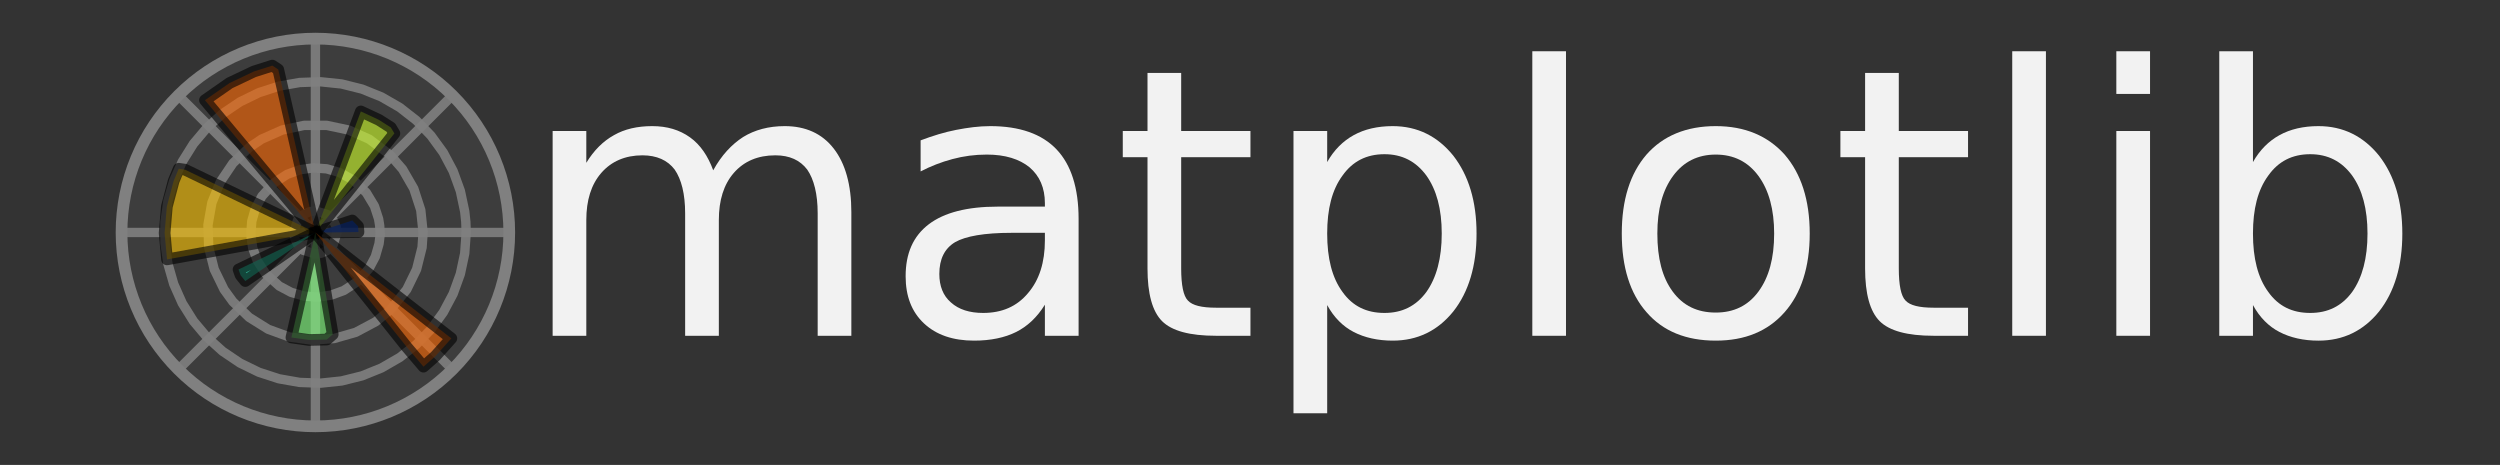 <svg width="285" height="53" viewBox="0 0 285 53" fill="none" xmlns="http://www.w3.org/2000/svg">
<rect x="0" y="0" width="285" height="53" fill="#333333" stroke="none"/>
<g clip-path="url(#clip0_1272_19502)">
<path d="M81.307 19.415C82.246 17.707 83.4 16.471 84.721 15.617C86.044 14.806 87.624 14.378 89.457 14.378C91.848 14.378 93.725 15.232 95.049 16.94C96.372 18.646 97.054 21.079 97.054 24.193V38.279H93.215V24.321C93.215 22.103 92.787 20.438 92.02 19.328C91.209 18.261 90.014 17.707 88.391 17.707C86.385 17.707 84.808 18.389 83.654 19.712C82.502 21.036 81.948 22.829 81.948 25.091V38.279H78.106V24.321C78.106 22.103 77.68 20.438 76.911 19.328C76.1 18.261 74.864 17.707 73.241 17.707C71.279 17.707 69.699 18.389 68.547 19.712C67.396 21.036 66.839 22.829 66.839 25.091V38.279H63V14.934H66.839V18.561C67.693 17.153 68.76 16.086 69.999 15.404C71.194 14.719 72.643 14.378 74.351 14.378C76.057 14.378 77.468 14.806 78.663 15.658C79.855 16.512 80.709 17.792 81.307 19.415Z" fill="#F2F2F2"/>
<path d="M115.319 26.542C112.206 26.542 110.072 26.924 108.877 27.609C107.682 28.332 107.084 29.528 107.084 31.236C107.084 32.6 107.51 33.711 108.408 34.48C109.303 35.291 110.541 35.675 112.078 35.675C114.211 35.675 115.917 34.95 117.197 33.413C118.479 31.918 119.118 29.912 119.118 27.394V26.542H115.319ZM122.96 24.962V38.279H119.118V34.734C118.223 36.186 117.112 37.212 115.832 37.85C114.553 38.491 112.929 38.832 111.052 38.832C108.661 38.832 106.743 38.191 105.335 36.868C103.924 35.547 103.242 33.754 103.242 31.492C103.242 28.889 104.096 26.924 105.889 25.56C107.638 24.237 110.241 23.555 113.742 23.555H119.118V23.17C119.118 21.421 118.52 20.054 117.369 19.074C116.217 18.135 114.594 17.622 112.503 17.622C111.139 17.622 109.857 17.792 108.577 18.135C107.297 18.476 106.102 18.946 104.95 19.543V16.001C106.315 15.488 107.682 15.06 109.005 14.806C110.326 14.55 111.608 14.378 112.888 14.378C116.258 14.378 118.777 15.276 120.441 17.025C122.106 18.774 122.96 21.421 122.96 24.962Z" fill="#F2F2F2"/>
<path d="M134.654 8.317V14.934H142.551V17.92H134.654V30.594C134.654 32.515 134.911 33.754 135.423 34.264C135.934 34.821 137.001 35.078 138.624 35.078H142.551V38.278H138.624C135.636 38.278 133.587 37.722 132.479 36.614C131.369 35.503 130.815 33.498 130.815 30.594V17.92H127.996V14.934H130.815V8.317H134.654Z" fill="#F2F2F2"/>
<path d="M151.299 34.778V47.111H147.457V14.934H151.299V18.476C152.066 17.109 153.092 16.086 154.328 15.404C155.567 14.719 157.059 14.378 158.767 14.378C161.583 14.378 163.889 15.53 165.679 17.75C167.431 20.013 168.326 22.957 168.326 26.627C168.326 30.297 167.431 33.285 165.679 35.503C163.889 37.722 161.583 38.832 158.767 38.832C157.059 38.832 155.567 38.491 154.328 37.85C153.092 37.212 152.066 36.186 151.299 34.778ZM164.358 26.627C164.358 23.811 163.761 21.634 162.607 20.013C161.412 18.389 159.834 17.579 157.829 17.579C155.78 17.579 154.2 18.389 153.048 20.013C151.853 21.634 151.299 23.811 151.299 26.627C151.299 29.443 151.853 31.662 153.048 33.285C154.2 34.906 155.78 35.675 157.829 35.675C159.834 35.675 161.412 34.906 162.607 33.285C163.761 31.662 164.358 29.443 164.358 26.627Z" fill="#F2F2F2"/>
<path d="M174.684 5.843H178.523V38.279H174.684V5.843Z" fill="#F2F2F2"/>
<path d="M195.596 17.622C193.546 17.622 191.926 18.433 190.73 20.054C189.535 21.677 188.938 23.852 188.938 26.627C188.938 29.443 189.494 31.62 190.689 33.241C191.882 34.862 193.505 35.632 195.596 35.632C197.645 35.632 199.266 34.862 200.461 33.241C201.656 31.62 202.254 29.443 202.254 26.627C202.254 23.896 201.656 21.677 200.461 20.054C199.266 18.433 197.645 17.622 195.596 17.622ZM195.596 14.378C198.925 14.378 201.528 15.488 203.449 17.622C205.326 19.797 206.308 22.785 206.308 26.627C206.308 30.466 205.326 33.454 203.449 35.588C201.528 37.766 198.925 38.832 195.596 38.832C192.226 38.832 189.579 37.766 187.701 35.588C185.824 33.454 184.883 30.466 184.883 26.627C184.883 22.785 185.824 19.797 187.701 17.622C189.579 15.488 192.226 14.378 195.596 14.378Z" fill="#F2F2F2"/>
<path d="M216.463 8.317V14.934H224.357V17.92H216.463V30.594C216.463 32.515 216.719 33.754 217.232 34.264C217.742 34.821 218.809 35.078 220.433 35.078H224.357V38.278H220.433C217.445 38.278 215.396 37.722 214.285 36.614C213.177 35.503 212.621 33.498 212.621 30.594V17.92H209.805V14.934H212.621V8.317H216.463Z" fill="#F2F2F2"/>
<path d="M229.395 5.843H233.236V38.279H229.395V5.843Z" fill="#F2F2F2"/>
<path d="M241.262 14.935H245.104V38.279H241.262V14.935ZM241.262 5.843H245.104V10.708H241.262V5.843Z" fill="#F2F2F2"/>
<path d="M269.895 26.627C269.895 23.811 269.297 21.634 268.146 20.013C266.951 18.389 265.373 17.579 263.365 17.579C261.319 17.579 259.739 18.389 258.587 20.013C257.392 21.634 256.838 23.811 256.838 26.627C256.838 29.443 257.392 31.662 258.587 33.285C259.739 34.906 261.319 35.675 263.365 35.675C265.373 35.675 266.951 34.906 268.146 33.285C269.297 31.662 269.895 29.443 269.895 26.627ZM256.838 18.477C257.605 17.11 258.628 16.086 259.867 15.404C261.106 14.719 262.598 14.378 264.306 14.378C267.123 14.378 269.426 15.53 271.218 17.751C272.967 20.013 273.865 22.957 273.865 26.627C273.865 30.297 272.967 33.285 271.218 35.504C269.426 37.722 267.123 38.833 264.306 38.833C262.598 38.833 261.106 38.492 259.867 37.85C258.628 37.212 257.605 36.186 256.838 34.778V38.279H252.996V5.843H256.838V18.477Z" fill="#F2F2F2"/>
<path d="M35.956 48.602C41.816 48.602 47.438 46.273 51.582 42.128C55.727 37.984 58.056 32.362 58.056 26.502C58.056 20.639 55.727 15.017 51.582 10.872C47.438 6.73 41.816 4.401 35.956 4.401C30.095 4.401 24.473 6.73 20.329 10.872C16.184 15.017 13.855 20.639 13.855 26.502C13.855 32.362 16.184 37.984 20.329 42.128C24.473 46.273 30.095 48.602 35.956 48.602Z" fill="white" fill-opacity="0.05"/>
<path d="M35.957 26.501H58.057" stroke="#808080" stroke-opacity="0.9" stroke-width="1.067" stroke-miterlimit="10" stroke-linecap="square" stroke-linejoin="round"/>
<path d="M35.957 26.501L51.584 10.872" stroke="#808080" stroke-opacity="0.9" stroke-width="1.067" stroke-miterlimit="10" stroke-linecap="square" stroke-linejoin="round"/>
<path d="M35.957 26.501V4.401" stroke="#808080" stroke-opacity="0.9" stroke-width="1.067" stroke-miterlimit="10" stroke-linecap="square" stroke-linejoin="round"/>
<path d="M35.955 26.501L20.328 10.872" stroke="#808080" stroke-opacity="0.9" stroke-width="1.067" stroke-miterlimit="10" stroke-linecap="square" stroke-linejoin="round"/>
<path d="M35.956 26.501H13.855" stroke="#808080" stroke-opacity="0.9" stroke-width="1.067" stroke-miterlimit="10" stroke-linecap="square" stroke-linejoin="round"/>
<path d="M35.955 26.501L20.328 42.128" stroke="#808080" stroke-opacity="0.9" stroke-width="1.067" stroke-miterlimit="10" stroke-linecap="square" stroke-linejoin="round"/>
<path d="M35.957 26.502V48.602" stroke="#808080" stroke-opacity="0.9" stroke-width="1.067" stroke-miterlimit="10" stroke-linecap="square" stroke-linejoin="round"/>
<path d="M35.957 26.501L51.584 42.128" stroke="#808080" stroke-opacity="0.9" stroke-width="1.067" stroke-miterlimit="10" stroke-linecap="square" stroke-linejoin="round"/>
<path d="M38.409 26.502L38.314 25.825L37.991 25.127L37.327 24.465L35.954 24.045L35.277 24.14L34.582 24.465L33.918 25.127L33.5 26.502L33.595 27.179L33.918 27.874L34.582 28.535L35.954 28.956L36.632 28.861L37.327 28.535L37.991 27.874L38.409 26.502Z" stroke="#808080" stroke-opacity="0.9" stroke-width="1.067" stroke-miterlimit="10" stroke-linecap="square" stroke-linejoin="round"/>
<path d="M43.323 26.502L43.284 25.73L43.164 24.968L42.687 23.503L41.761 21.965L40.286 20.541L38.717 19.669L37.237 19.246L35.701 19.138L34.175 19.354L32.728 19.88L31.223 20.857L29.851 22.38L29.127 23.742L28.701 25.222L28.594 26.758L28.809 28.282L29.335 29.731L30.315 31.236L31.838 32.608L33.197 33.331L34.677 33.755L36.214 33.862L37.739 33.649L39.186 33.121L40.691 32.144L42.064 30.62L42.787 29.261L43.213 27.779L43.305 27.015" stroke="#808080" stroke-opacity="0.9" stroke-width="1.067" stroke-miterlimit="10" stroke-linecap="square" stroke-linejoin="round"/>
<path d="M48.233 26.502L47.967 23.948L47.172 21.506L45.889 19.285L44.484 17.669L42.096 15.869L39.749 14.825L37.238 14.291H34.674L32.163 14.825L29.816 15.869L28.398 16.825L26.551 18.608L25.115 20.736L24.153 23.116L23.707 25.645L23.797 28.21L24.42 30.7L25.543 33.006L26.551 34.394L28.398 36.176L30.573 37.535L32.986 38.415L35.528 38.772L38.087 38.592L40.555 37.884L42.822 36.679L44.484 35.332L46.369 33.006L47.492 30.7L48.115 28.21L48.233 26.502Z" stroke="#808080" stroke-opacity="0.9" stroke-width="1.067" stroke-miterlimit="10" stroke-linecap="square" stroke-linejoin="round"/>
<path d="M53.145 26.501L53.104 25.301L52.978 24.108L52.478 21.762L51.66 19.51L50.534 17.391L49.123 15.453L47.459 13.726L45.569 12.249L43.491 11.052L41.268 10.154L38.942 9.572L36.556 9.323L34.158 9.405L31.799 9.823L29.516 10.564L27.362 11.613L25.374 12.954L23.592 14.56L22.05 16.396L20.778 18.43L19.804 20.62L19.142 22.926L18.809 25.301V27.699L19.142 30.074L19.804 32.38L20.778 34.57L22.05 36.604L23.592 38.44L25.374 40.045L27.362 41.387L29.516 42.438L31.799 43.18L34.158 43.595L36.556 43.68L38.942 43.428L41.268 42.849L43.491 41.949L45.569 40.751L47.459 39.273L49.123 37.55L50.534 35.608L51.66 33.493L52.478 31.238L52.978 28.892L53.145 26.501Z" stroke="#808080" stroke-opacity="0.9" stroke-width="1.067" stroke-miterlimit="10" stroke-linecap="square" stroke-linejoin="round"/>
<path d="M35.957 26.501L40.161 25.134L40.817 25.793L40.868 26.455L37.429 26.501H36.054" fill="#004CFF" fill-opacity="0.6"/>
<path d="M35.957 26.501L40.161 25.134L40.817 25.793L40.868 26.455L37.429 26.501H36.054" stroke="black" stroke-opacity="0.6" stroke-width="1.333" stroke-miterlimit="10" stroke-linecap="square" stroke-linejoin="round"/>
<path d="M35.957 26.501L41.135 12.705L43.187 13.662L44.554 14.534L44.959 15.211L36.142 26.27" fill="#CEFF29" fill-opacity="0.6"/>
<path d="M35.957 26.501L41.135 12.705L43.187 13.662L44.554 14.534L44.959 15.211L36.142 26.27" stroke="black" stroke-opacity="0.6" stroke-width="1.333" stroke-miterlimit="10" stroke-linecap="square" stroke-linejoin="round"/>
<path d="M35.957 26.501L23.367 11.421L26.175 9.464L28.93 8.156L31.046 7.479L31.718 7.922L35.914 26.309" fill="#FF6800" fill-opacity="0.6"/>
<path d="M35.957 26.501L23.367 11.421L26.175 9.464L28.93 8.156L31.046 7.479L31.718 7.922L35.914 26.309" stroke="black" stroke-opacity="0.6" stroke-width="1.333" stroke-miterlimit="10" stroke-linecap="square" stroke-linejoin="round"/>
<path d="M35.954 26.502L19.043 29.569L18.766 26.564L19.02 23.552L19.797 20.634L20.376 19.239L21.087 19.341L35.8 26.428" fill="#FFC400" fill-opacity="0.6"/>
<path d="M35.954 26.502L19.043 29.569L18.766 26.564L19.02 23.552L19.797 20.634L20.376 19.239L21.087 19.341L35.8 26.428" stroke="black" stroke-opacity="0.6" stroke-width="1.333" stroke-miterlimit="10" stroke-linecap="square" stroke-linejoin="round"/>
<path d="M35.956 26.502L27.962 32.039L27.429 31.377L27.195 30.721L35.69 26.628" fill="#29FFCE" fill-opacity="0.6"/>
<path d="M35.956 26.502L27.962 32.039L27.429 31.377L27.195 30.721L35.69 26.628" stroke="black" stroke-opacity="0.6" stroke-width="1.333" stroke-miterlimit="10" stroke-linecap="square" stroke-linejoin="round"/>
<path d="M35.954 26.502L37.929 38.12L37.247 38.71L35.223 38.756L33.223 38.471L35.844 26.979" fill="#7DFF7A" fill-opacity="0.6"/>
<path d="M35.954 26.502L37.929 38.12L37.247 38.71L35.223 38.756L33.223 38.471L35.844 26.979" stroke="black" stroke-opacity="0.6" stroke-width="1.333" stroke-miterlimit="10" stroke-linecap="square" stroke-linejoin="round"/>
<path d="M35.957 26.501L51.453 38.576L49.63 40.607L48.278 41.8L46.367 39.556L35.957 26.501Z" fill="#FF6800" fill-opacity="0.6" stroke="black" stroke-opacity="0.6" stroke-width="1.333" stroke-miterlimit="10" stroke-linecap="square" stroke-linejoin="round"/>
<path d="M35.956 48.602C41.816 48.602 47.438 46.273 51.582 42.128C55.727 37.984 58.056 32.362 58.056 26.502C58.056 20.639 55.727 15.017 51.582 10.872C47.438 6.73 41.816 4.401 35.956 4.401C30.095 4.401 24.473 6.73 20.329 10.872C16.184 15.017 13.855 20.639 13.855 26.502C13.855 32.362 16.184 37.984 20.329 42.128C24.473 46.273 30.095 48.602 35.956 48.602Z" stroke="#808080" stroke-width="1.333" stroke-miterlimit="10" stroke-linecap="square" stroke-linejoin="round"/>
</g>
<defs>
<clipPath id="clip0_1272_19502">
<rect width="283.636" height="52" fill="white" transform="translate(0.5 0.5)"/>
</clipPath>
</defs>
</svg>
